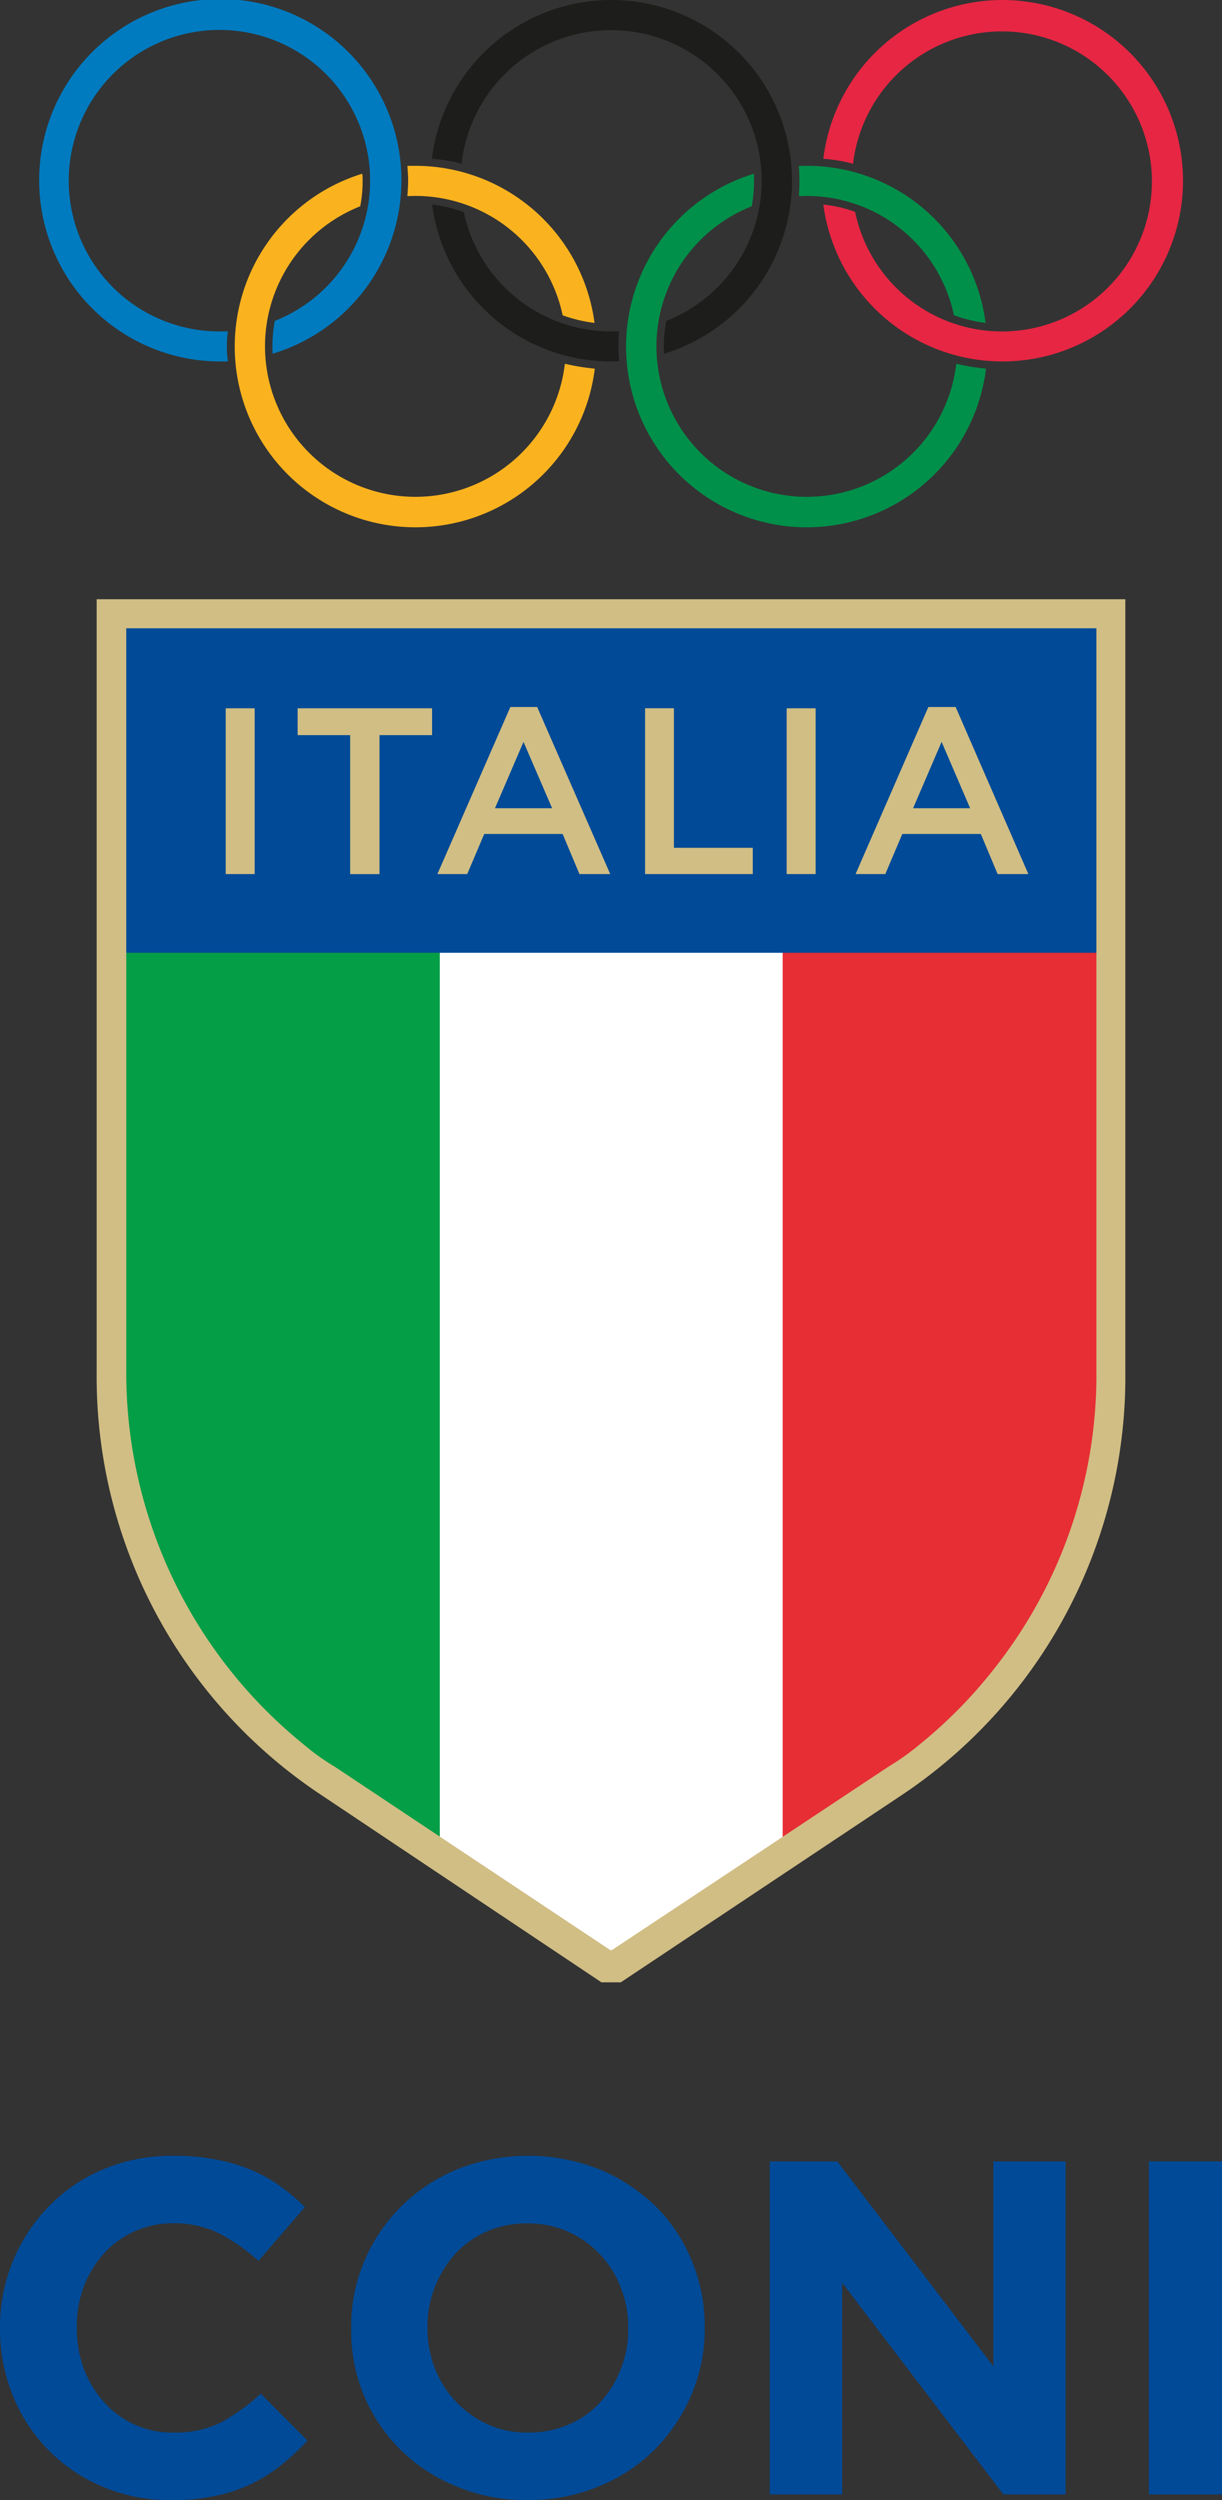 <?xml version="1.0" encoding="UTF-8"?>
<svg xmlns="http://www.w3.org/2000/svg" id="Livello_1" data-name="Livello 1" viewBox="0 0 49.566 101.358">
  <rect x="0" y="0" width="49.566" height="101.358" fill="#333333" stroke="none"/>
  <defs>
    <style>.cls-1{fill:#fff;}.cls-2{fill:#049e47;}.cls-3{fill:#e62e34;}.cls-4{fill:#004a97;}.cls-5{fill:#d1be84;}.cls-6{fill:#fab31e;}.cls-10,.cls-6,.cls-7,.cls-8,.cls-9{fill-rule:evenodd;}.cls-7{fill:#007bc0;}.cls-8{fill:#1d1d1b;}.cls-9{fill:#00904a;}.cls-10{fill:#e62643;}</style>
  </defs>
  <polygon class="cls-1" points="16.967 38.423 16.967 74.075 24.757 79.258 32.617 74.075 32.617 38.423 16.967 38.423"></polygon>
  <path class="cls-2" d="M4.922,38.423v17.061A19.583,19.583,0,0,0,12.164,70.813a9.567,9.567,0,0,0,1.317.95l4.358,2.888v-36.228Z"></path>
  <path class="cls-3" d="M31.746,74.651l4.414-2.908a10.052,10.052,0,0,0,1.286-.927,18.832,18.832,0,0,0,2.925-2.934,19.475,19.475,0,0,0,4.306-12.33V38.428H31.746Z"></path>
  <rect class="cls-4" x="4.922" y="25.231" width="39.768" height="13.396"></rect>
  <rect class="cls-5" x="31.909" y="28.715" width="1.174" height="6.721"></rect>
  <rect class="cls-5" x="9.155" y="28.715" width="1.174" height="6.721"></rect>
  <polygon class="cls-5" points="14.203 29.803 12.072 29.803 12.072 28.715 17.526 28.715 17.526 29.803 15.393 29.803 15.393 35.438 14.203 35.438 14.203 29.803"></polygon>
  <path class="cls-5" d="M20.701,28.662h1.087l2.964,6.774H23.503l-.681-1.625H19.641L18.951,35.436H17.741Zm1.694,4.105-1.161-2.69-1.157,2.69Z"></path>
  <polygon class="cls-5" points="26.165 28.713 27.335 28.713 27.335 34.371 30.533 34.371 30.533 35.436 26.165 35.436 26.165 28.713"></polygon>
  <path class="cls-5" d="M37.656,28.662h1.106l2.95,6.774H40.465l-.681-1.625H36.599l-.69,1.625H34.703Zm1.694,4.105-1.157-2.69-1.157,2.69Z"></path>
  <path class="cls-5" d="M24.396,80.366l-11.447-7.65A20.34,20.34,0,0,1,3.921,55.605V24.294H45.645v31.301a20.386,20.386,0,0,1-8.963,17.109l-11.502,7.662Zm.419-1.305,11.229-7.443a10.02,10.02,0,0,0,1.286-.92,18.937,18.937,0,0,0,2.884-2.908,19.203,19.203,0,0,0,4.258-12.203V25.471H5.121V55.523a19.403,19.403,0,0,0,7.167,15.175,9.509,9.509,0,0,0,1.307.937l11.162,7.425Z"></path>
  <path class="cls-4" d="M6.93,101.358a7.027,7.027,0,0,1-2.76-.54A6.704,6.704,0,0,1,.527,97.137,7.122,7.122,0,0,1,0,94.423V94.375a7.014,7.014,0,0,1,.527-2.711A6.938,6.938,0,0,1,1.977,89.452,6.602,6.602,0,0,1,4.195,87.944a7.216,7.216,0,0,1,2.852-.547,8.607,8.607,0,0,1,1.726.156,6.975,6.975,0,0,1,1.424.421,6.009,6.009,0,0,1,1.171.657,6.994,6.994,0,0,1,.996.848L10.481,91.66a7.267,7.267,0,0,0-1.609-1.123A4.134,4.134,0,0,0,7.03,90.133a3.793,3.793,0,0,0-1.572.328,3.665,3.665,0,0,0-1.249.907,4.282,4.282,0,0,0-.814,1.343,4.649,4.649,0,0,0-.28,1.625V94.375a4.83,4.83,0,0,0,.28,1.646,4.428,4.428,0,0,0,.806,1.342,3.687,3.687,0,0,0,2.828,1.256,4.199,4.199,0,0,0,1.957-.421A8.107,8.107,0,0,0,10.576,97.041L12.469,98.945a9.597,9.597,0,0,1-1.078,1.002,6.37,6.37,0,0,1-1.233.77,6.239,6.239,0,0,1-1.46.474,8.162,8.162,0,0,1-1.768.169"></path>
  <path class="cls-4" d="M21.396,101.353a7.211,7.211,0,0,1-2.869-.547,6.886,6.886,0,0,1-2.27-1.482,6.705,6.705,0,0,1-1.492-2.201,6.804,6.804,0,0,1-.519-2.701v-.051a6.691,6.691,0,0,1,.532-2.702A6.897,6.897,0,0,1,16.272,89.452a7.051,7.051,0,0,1,2.276-1.507,7.833,7.833,0,0,1,5.756,0,7.248,7.248,0,0,1,2.27,1.483,6.651,6.651,0,0,1,1.476,2.201,6.901,6.901,0,0,1,.535,2.706v.036a6.866,6.866,0,0,1-.539,2.717A7.131,7.131,0,0,1,26.558,99.306a6.921,6.921,0,0,1-2.282,1.5,7.358,7.358,0,0,1-2.881.547m.03-2.734a4.061,4.061,0,0,0,1.649-.329,3.655,3.655,0,0,0,1.275-.904,4.129,4.129,0,0,0,.83-1.339,4.197,4.197,0,0,0,.301-1.623v-.051a4.28,4.28,0,0,0-.301-1.633,4.019,4.019,0,0,0-.844-1.348,4.088,4.088,0,0,0-1.304-.923,4.038,4.038,0,0,0-1.635-.33,3.995,3.995,0,0,0-1.643.324,3.841,3.841,0,0,0-1.284.907,4.418,4.418,0,0,0-.827,1.343,4.3,4.3,0,0,0-.303,1.625v.036a4.471,4.471,0,0,0,.303,1.649,4.151,4.151,0,0,0,.853,1.342,4.064,4.064,0,0,0,1.286.92,3.959,3.959,0,0,0,1.645.336"></path>
  <polygon class="cls-4" points="31.222 87.627 33.963 87.627 40.292 95.935 40.292 87.627 43.222 87.627 43.222 101.126 40.698 101.126 34.16 92.545 34.16 101.126 31.222 101.126 31.222 87.627"></polygon>
  <rect class="cls-4" x="46.6" y="87.625" width="2.967" height="13.501"></rect>
  <path class="cls-6" d="M22.912,14.748a6.102,6.102,0,1,1-8.302-6.384,5.151,5.151,0,0,0,.098-1.035,1.934,1.934,0,0,0-.014-.287,7.33,7.33,0,1,0,9.432,7.904,9.155,9.155,0,0,1-1.215-.199"></path>
  <path class="cls-6" d="M16.524,7.949c.103,0,.219-.006.326-.006a6.107,6.107,0,0,1,5.972,4.84,5.805,5.805,0,0,0,1.294.308,7.332,7.332,0,0,0-7.266-6.368c-.107,0-.223,0-.326.003.014.2.031.404.031.603,0,.211-.017.41-.031.62"></path>
  <path class="cls-7" d="M9.203,14.048a3.909,3.909,0,0,1,.041-.617c-.116.006-.228.006-.326.006a6.112,6.112,0,1,1,2.227-.427,5.539,5.539,0,0,0-.093,1.038c0,.101,0,.197.005.293a7.347,7.347,0,1,0-2.139.313c.098,0,.21,0,.326-.004a3.77,3.77,0,0,1-.041-.601"></path>
  <path class="cls-8" d="M18.722,6.632a6.106,6.106,0,1,1,8.301,6.378,6.169,6.169,0,0,0-.099,1.038c0,.101.005.197.005.296a7.331,7.331,0,1,0-9.412-7.906,7.078,7.078,0,0,1,1.205.194"></path>
  <path class="cls-8" d="M25.085,14.048c0-.209.012-.414.027-.617-.104.006-.212.006-.32.006a6.109,6.109,0,0,1-5.979-4.836,5.886,5.886,0,0,0-1.286-.31,7.318,7.318,0,0,0,7.266,6.362c.108,0,.215,0,.32-.004-.015-.199-.027-.403-.027-.601"></path>
  <path class="cls-9" d="M38.787,14.748a6.101,6.101,0,1,1-8.295-6.384,5.943,5.943,0,0,0,.093-1.035v-.287a7.327,7.327,0,1,0,9.409,7.904,9.252,9.252,0,0,1-1.206-.199"></path>
  <path class="cls-9" d="M32.425,7.329c0,.211-.007.41-.018.621.108,0,.21-.006.318-.006a6.097,6.097,0,0,1,5.968,4.838,6.226,6.226,0,0,0,1.284.312A7.301,7.301,0,0,0,32.724,6.723c-.107,0-.21,0-.318.004.012.202.018.404.018.603"></path>
  <path class="cls-10" d="M40.665,0A7.323,7.323,0,0,0,33.395,6.437a6.222,6.222,0,0,1,1.206.203,6.082,6.082,0,1,1,.084,1.948,5.504,5.504,0,0,0-1.29-.295A7.327,7.327,0,1,0,40.665,0"></path>
</svg>
